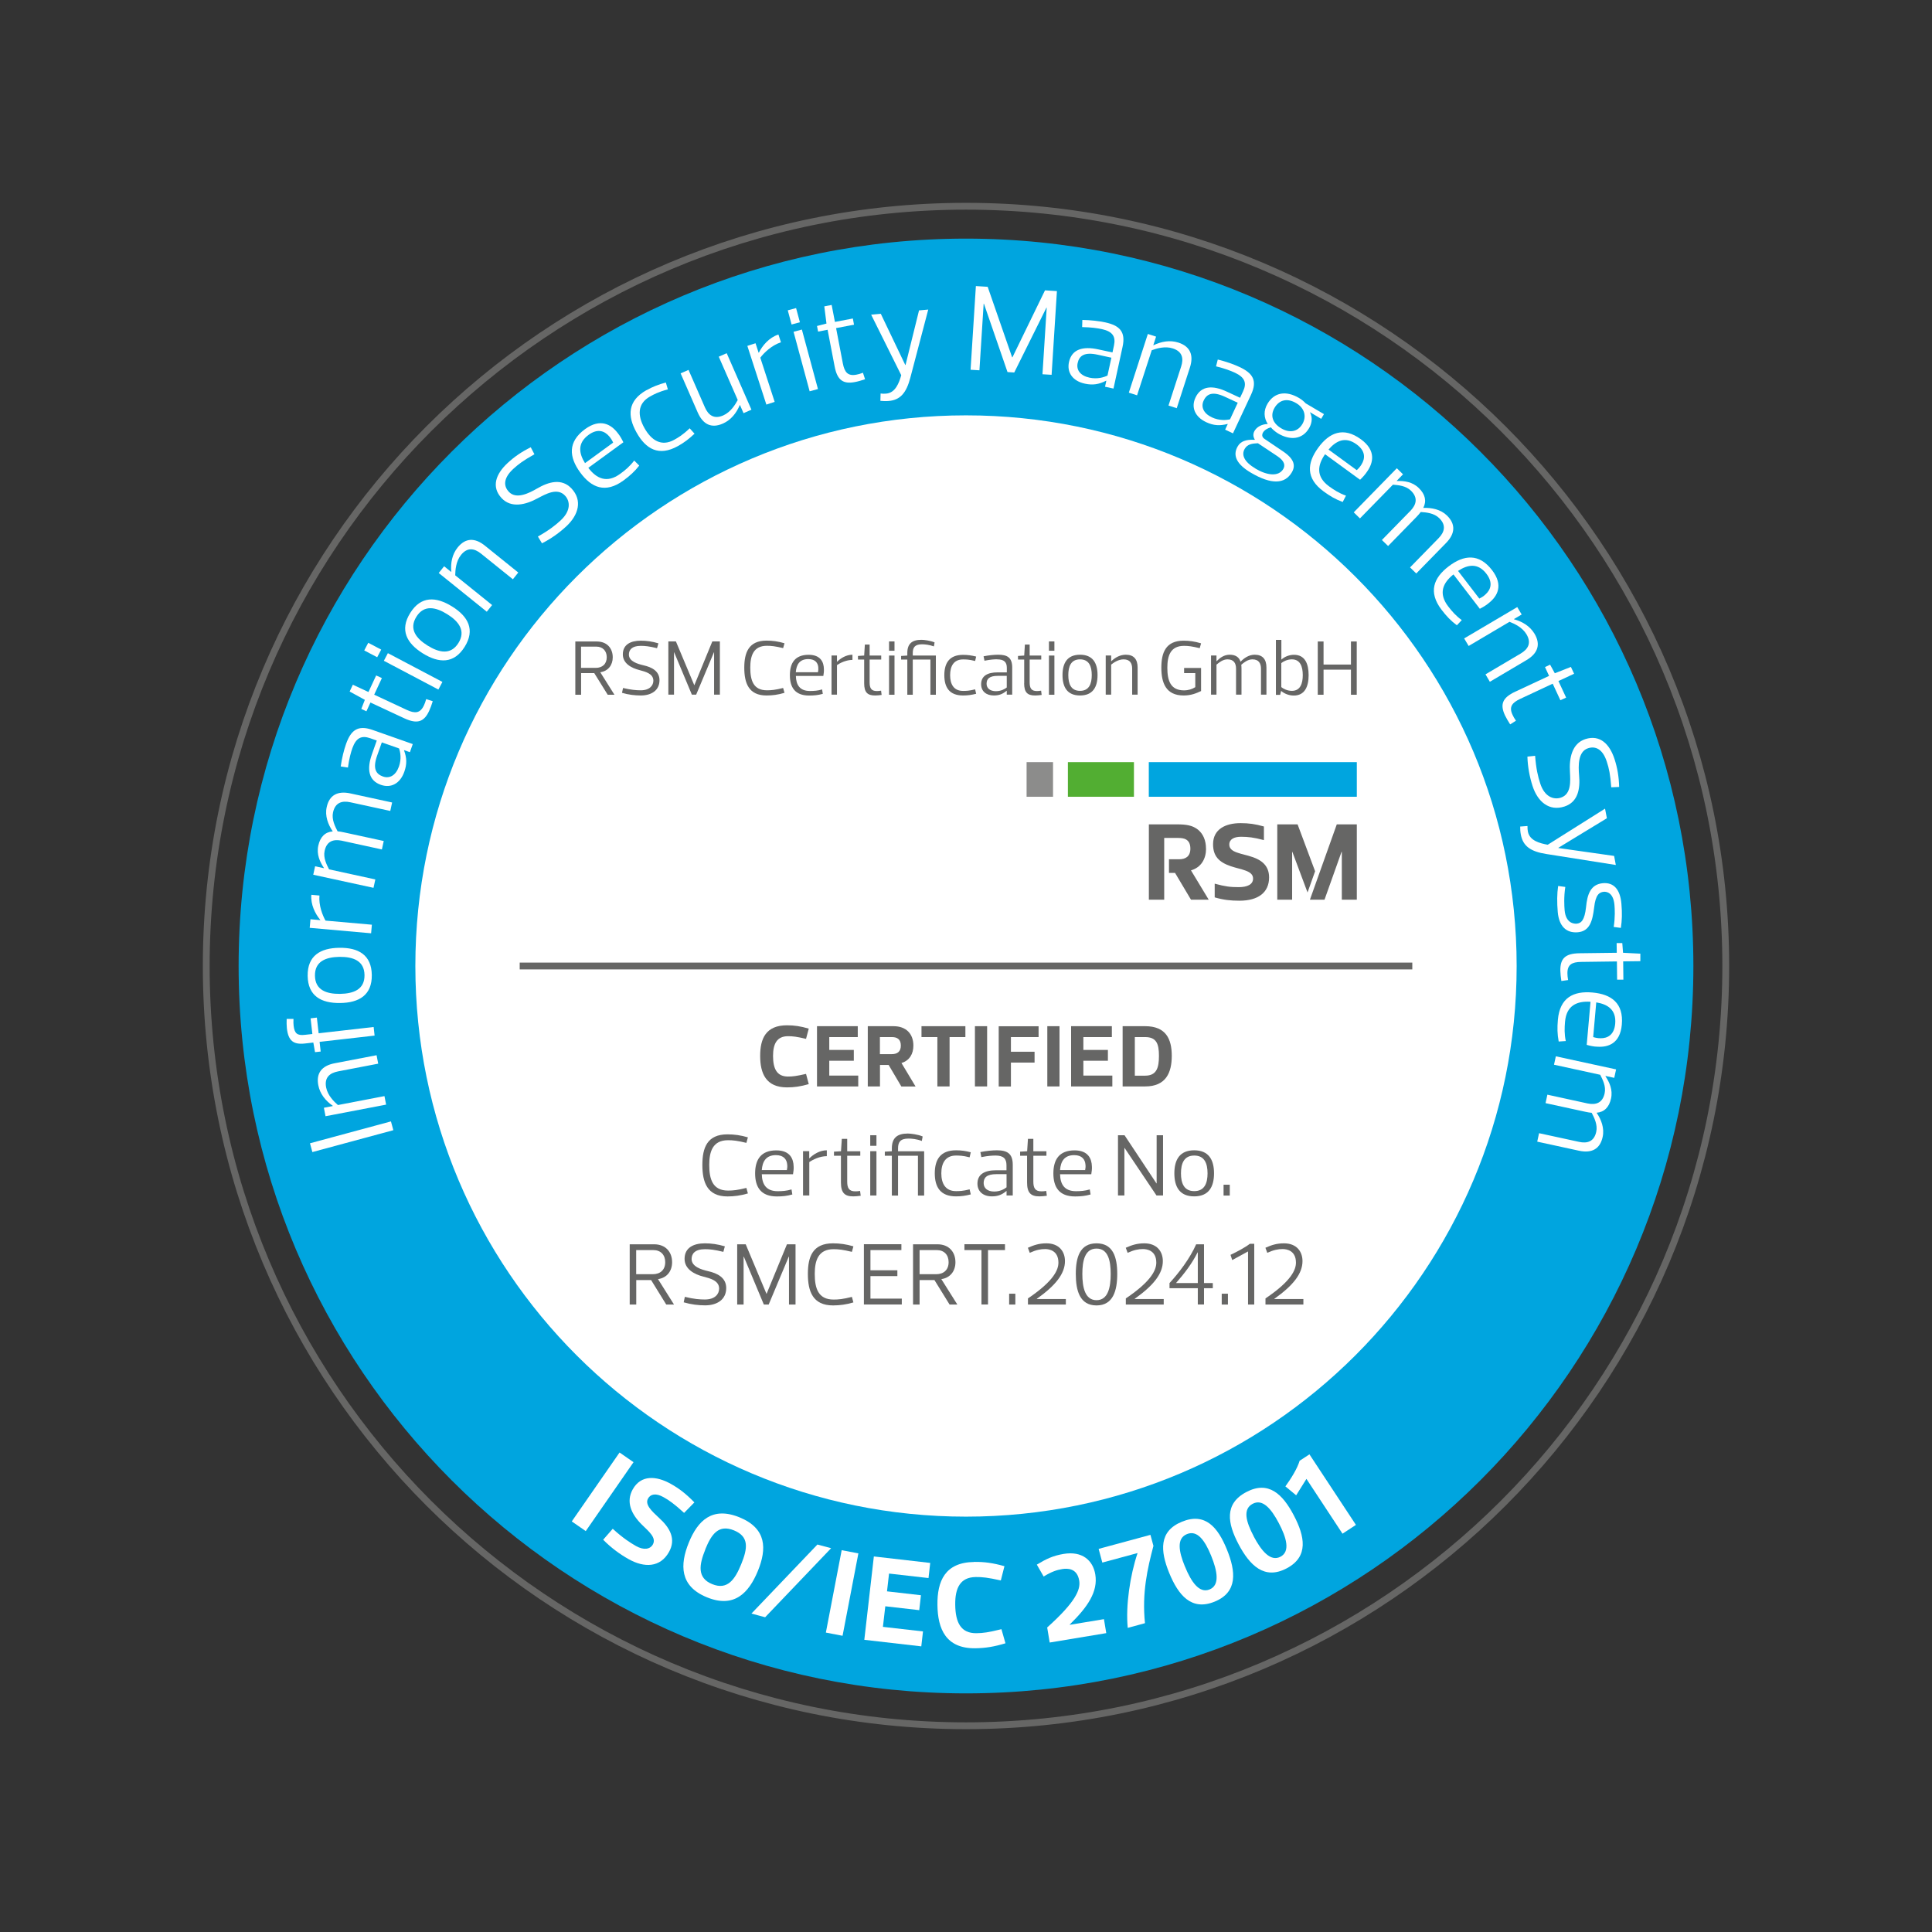 <?xml version="1.0" encoding="UTF-8"?>
<svg xmlns="http://www.w3.org/2000/svg" xmlns:xlink="http://www.w3.org/1999/xlink" id="Ebene_1" data-name="Ebene 1" viewBox="0 0 283.46 283.47">
  <rect x="0" y="0" width="283.46" height="283.47" fill="#333333" stroke="none"/>
  <defs>
    <style>
      .cls-1 {
        stroke-miterlimit: 4.84;
      }

      .cls-1, .cls-2, .cls-3, .cls-4, .cls-5, .cls-6, .cls-7 {
        stroke-width: 0px;
      }

      .cls-1, .cls-4, .cls-8 {
        fill: none;
      }

      .cls-1, .cls-8 {
        stroke: #666665;
      }

      .cls-2 {
        fill: #52ae32;
      }

      .cls-3 {
        fill: #00a5df;
      }

      .cls-5 {
        fill: #8c8c8b;
      }

      .cls-9 {
        clip-path: url(#clippath);
      }

      .cls-6 {
        fill: #666665;
      }

      .cls-7 {
        fill: #fff;
      }
    </style>
    <clipPath id="clippath">
      <rect class="cls-4" width="283.46" height="283.47"></rect>
    </clipPath>
  </defs>
  <path class="cls-3" d="M141.73,248.45c58.94,0,106.72-47.78,106.72-106.72s-47.78-106.72-106.72-106.72-106.72,47.78-106.72,106.72,47.78,106.72,106.72,106.72h0Z"></path>
  <path class="cls-8" d="M141.73,253.2c61.56,0,111.47-49.91,111.47-111.47S203.29,30.26,141.73,30.26,30.26,80.17,30.26,141.73s49.91,111.47,111.47,111.47h0Z"></path>
  <path class="cls-7" d="M141.73,222.52c44.62,0,80.79-36.17,80.79-80.79s-36.17-80.79-80.79-80.79-80.79,36.17-80.79,80.79,36.17,80.79,80.79,80.79h0Z"></path>
  <g>
    <path class="cls-6" d="M115.47,150.43c1.05,0,1.98.13,3.19.49l-.4,1.5c-1.39-.33-1.95-.39-2.64-.39-1.64,0-2.2,1.13-2.2,2.89,0,1.89.56,3.03,2.2,3.03.69,0,1.25-.07,2.64-.39l.4,1.5c-1.21.35-2.13.48-3.19.48-3.11,0-3.94-2.08-3.94-4.62s.83-4.49,3.94-4.49Z"></path>
    <path class="cls-6" d="M125.86,152.16h-4.19v1.88h3.6v1.59h-3.6v2.18h4.25v1.59h-6.05v-8.84h5.98v1.6Z"></path>
    <path class="cls-6" d="M132.24,159.4l-1.86-3.15h-1.27v3.15h-1.79v-8.84h3.77c1.86,0,2.92,1.12,2.92,2.85,0,1.2-.56,2.2-1.75,2.55l2.07,3.45h-2.08ZM129.11,154.66h1.75c.74,0,1.31-.33,1.31-1.25s-.53-1.25-1.29-1.25h-1.78v2.5Z"></path>
    <path class="cls-6" d="M139.32,152.16v7.24h-1.79v-7.24h-2.33v-1.6h6.44v1.6h-2.31Z"></path>
  </g>
  <g>
    <path class="cls-6" d="M143.04,159.4v-8.84h1.79v8.84h-1.79Z"></path>
    <path class="cls-6" d="M152.38,152.16h-4.06v2.15h3.47v1.59h-3.47v3.51h-1.79v-8.84h5.85v1.6Z"></path>
  </g>
  <g>
    <path class="cls-6" d="M153.66,159.4v-8.84h1.79v8.84h-1.79Z"></path>
    <path class="cls-6" d="M163.14,152.16h-4.19v1.88h3.6v1.59h-3.6v2.18h4.25v1.59h-6.05v-8.84h5.98v1.6Z"></path>
  </g>
  <path class="cls-6" d="M164.71,159.4v-8.84h3.3c3.04,0,3.91,1.86,3.91,4.35s-.87,4.49-3.91,4.49h-3.3ZM168.01,157.82c1.68,0,2.03-1.14,2.03-2.9s-.35-2.76-2.03-2.76h-1.51v5.66h1.51Z"></path>
  <g>
    <path class="cls-6" d="M106.74,166.43c.99,0,1.94.13,2.99.44l-.22.81c-1.33-.32-1.96-.39-2.69-.39-2.26,0-2.76,1.68-2.76,3.63,0,2.08.49,3.76,2.76,3.76.73,0,1.37-.06,2.69-.39l.22.81c-1.05.31-2,.44-2.99.44-2.98,0-3.69-2.08-3.69-4.62s.71-4.49,3.69-4.49Z"></path>
    <path class="cls-6" d="M111.77,172.27c.03,1.46.62,2.5,2.33,2.5.66,0,1.3-.04,2.03-.26l.12.74c-.78.22-1.43.29-2.27.29-2.35,0-3.19-1.38-3.19-3.38s.83-3.38,3.11-3.38c2.02,0,2.51,1.25,2.54,2.34.03.38-.03.78-.09,1.16h-4.56ZM111.77,171.67h3.68c.05-.25.08-.51.05-.77-.05-.75-.48-1.42-1.66-1.42-1.48,0-1.98.97-2.07,2.18Z"></path>
  </g>
  <g>
    <path class="cls-6" d="M118.73,175.4h-.91v-6.5h.91v1.04h.03c.58-.58,1.51-1.17,2.55-1.17v.86c-1.03,0-2.05.51-2.57.87v4.9Z"></path>
    <path class="cls-6" d="M123.39,169.57h-1.03v-.6l1.03-.06.12-1.82h.79v1.82h1.92v.66h-1.92v3.78c0,.95.26,1.44,1.18,1.44.21,0,.42-.01.71-.06l.09.71c-.34.05-.81.09-1.09.09-1.26,0-1.81-.52-1.81-2.04v-3.93Z"></path>
  </g>
  <g>
    <path class="cls-6" d="M128.59,166.56v1.55h-.91v-1.55h.91ZM128.59,168.9v6.5h-.91v-6.5h.91Z"></path>
    <path class="cls-6" d="M130.85,168.49c0-1.52.77-2.18,2.34-2.18.44,0,1.48.13,2.18.43l-.12.66c-.75-.29-1.52-.35-1.96-.35-1.22,0-1.53.55-1.53,1.44v.42h3.83v6.5h-.91v-5.84h-2.92v5.84h-.91v-5.84h-1.03v-.6l1.03-.06v-.42Z"></path>
  </g>
  <g>
    <path class="cls-6" d="M140.26,168.77c.81,0,1.39.09,2.17.29l-.17.74c-1.01-.26-1.56-.26-2-.26-1.55,0-2.15,1.12-2.15,2.61s.6,2.61,2.15,2.61c.44,0,.99,0,2-.26l.17.74c-.78.2-1.37.29-2.17.29-2.3,0-3.11-1.38-3.11-3.38s.81-3.38,3.11-3.38Z"></path>
    <path class="cls-6" d="M143.98,169.77l-.14-.74c.86-.17,1.73-.26,2.42-.26,1.51,0,2.33.47,2.33,2.13v4.5h-.91v-.65h-.03c-.66.55-1.26.78-2.12.78-1.3,0-2.12-.73-2.12-1.87,0-1.39,1.08-1.96,2.73-1.96h1.53v-.74c0-.96-.44-1.42-1.61-1.42-.48,0-1.1.04-2.08.23ZM147.67,172.27h-1.48c-1.42,0-1.87.51-1.87,1.31,0,.74.56,1.24,1.55,1.24.86,0,1.48-.36,1.81-.62v-1.92Z"></path>
  </g>
  <g>
    <path class="cls-6" d="M150.7,169.57h-1.03v-.6l1.03-.06.12-1.82h.79v1.82h1.92v.66h-1.92v3.78c0,.95.26,1.44,1.18,1.44.21,0,.42-.01.71-.06l.09.71c-.34.05-.81.09-1.09.09-1.26,0-1.81-.52-1.81-2.04v-3.93Z"></path>
    <path class="cls-6" d="M155.53,172.27c.03,1.46.62,2.5,2.33,2.5.66,0,1.3-.04,2.03-.26l.12.74c-.78.22-1.43.29-2.28.29-2.35,0-3.18-1.38-3.18-3.38s.83-3.38,3.11-3.38c2.01,0,2.51,1.25,2.54,2.34.03.38-.03.78-.09,1.16h-4.56ZM155.53,171.67h3.68c.05-.25.08-.51.05-.77-.05-.75-.48-1.42-1.66-1.42-1.48,0-1.98.97-2.07,2.18Z"></path>
  </g>
  <path class="cls-6" d="M164.03,175.4v-8.84h.96l4.68,7.06h.03v-7.06h.94v8.84h-.96l-4.68-6.97h-.03v6.97h-.94Z"></path>
  <g class="cls-9">
    <g>
      <path class="cls-1" d="M172.3,172.15c0-2,.79-3.38,2.91-3.38s2.91,1.38,2.91,3.38-.79,3.38-2.91,3.38-2.91-1.38-2.91-3.38ZM173.27,172.15c0,1.44.44,2.61,1.95,2.61s1.95-1.17,1.95-2.61-.44-2.61-1.95-2.61-1.95,1.17-1.95,2.61Z"></path>
      <path class="cls-1" d="M180.43,173.82v1.59h-.91v-1.59h.91Z"></path>
    </g>
  </g>
  <g>
    <path class="cls-6" d="M172.3,172.15c0-2,.79-3.38,2.91-3.38s2.91,1.38,2.91,3.38-.79,3.38-2.91,3.38-2.91-1.38-2.91-3.38ZM173.27,172.15c0,1.44.44,2.61,1.95,2.61s1.95-1.17,1.95-2.61-.44-2.61-1.95-2.61-1.95,1.17-1.95,2.61Z"></path>
    <path class="cls-6" d="M180.43,173.82v1.59h-.91v-1.59h.91Z"></path>
  </g>
  <g>
    <path class="cls-6" d="M97.75,191.4l-2.22-3.59h-2.18v3.59h-.96v-8.84h3.58c1.7,0,2.64,1.14,2.64,2.63,0,1.27-.73,2.29-2.07,2.48l2.35,3.73h-1.13ZM93.34,186.95h2.43c1.09,0,1.83-.62,1.83-1.77,0-1.07-.66-1.77-1.74-1.77h-2.52v3.54Z"></path>
    <path class="cls-6" d="M100.31,191.08l.17-.81c1.33.33,2.21.39,2.94.39,1.5,0,2.09-.82,2.09-1.6,0-1.2-1.38-1.51-2.29-1.75-1.39-.35-2.78-1.12-2.78-2.61,0-1.64,1.31-2.28,2.98-2.28.96,0,1.87.13,2.93.44l-.22.81c-1.33-.32-1.98-.39-2.7-.39-1.49,0-1.96.69-1.96,1.44,0,1.14,1.47,1.56,2.41,1.78,1.39.31,2.67.96,2.67,2.48,0,1.69-1.33,2.54-3.11,2.54-.96,0-2.05-.13-3.11-.44Z"></path>
  </g>
  <g>
    <path class="cls-6" d="M112.45,189.81h.03l2.98-7.25h1.26v8.84h-.96v-7.03h-.03l-2.95,7.03h-.71l-2.94-7.03h-.03v7.03h-.94v-8.84h1.25l3.04,7.25Z"></path>
    <path class="cls-6" d="M122.22,182.42c.99,0,1.94.13,2.99.44l-.22.81c-1.33-.32-1.96-.39-2.69-.39-2.26,0-2.76,1.68-2.76,3.63,0,2.08.49,3.76,2.76,3.76.73,0,1.37-.06,2.69-.39l.22.81c-1.05.31-2,.44-2.99.44-2.98,0-3.69-2.08-3.69-4.62s.71-4.49,3.69-4.49Z"></path>
  </g>
  <g>
    <path class="cls-6" d="M132.25,183.41h-4.54v2.96h3.95v.86h-3.95v3.3h4.6v.86h-5.56v-8.84h5.5v.86Z"></path>
    <path class="cls-6" d="M139.32,191.4l-2.22-3.59h-2.18v3.59h-.96v-8.84h3.58c1.7,0,2.64,1.14,2.64,2.63,0,1.27-.73,2.29-2.07,2.48l2.35,3.73h-1.13ZM134.92,186.95h2.43c1.09,0,1.83-.62,1.83-1.77,0-1.07-.66-1.77-1.74-1.77h-2.52v3.54Z"></path>
  </g>
  <g>
    <path class="cls-6" d="M144.96,183.41v7.98h-.96v-7.98h-2.5v-.86h5.95v.86h-2.5Z"></path>
    <path class="cls-6" d="M148.97,189.81v1.59h-.91v-1.59h.91Z"></path>
  </g>
  <g>
    <path class="cls-6" d="M151.08,183.8l-.27-.73c.9-.4,1.65-.65,2.72-.65,1.87,0,2.72,1.21,2.72,2.61,0,1.82-1.34,3.55-4.13,5.53v.03h4.26v.81h-5.56v-.9c3.87-2.6,4.47-4.26,4.47-5.25,0-1.77-1.35-1.99-1.95-1.99-.66,0-1.31.12-2.25.55Z"></path>
    <path class="cls-6" d="M157.84,186.91c0-2.46.61-4.49,3.04-4.49s3.04,2.03,3.04,4.49-.61,4.62-3.04,4.62-3.04-2.12-3.04-4.62ZM158.8,186.91c0,1.95.38,3.85,2.08,3.85s2.08-1.9,2.08-3.85-.38-3.72-2.08-3.72-2.08,1.77-2.08,3.72Z"></path>
  </g>
  <g>
    <path class="cls-6" d="M165.44,183.8l-.27-.73c.9-.4,1.65-.65,2.72-.65,1.87,0,2.72,1.21,2.72,2.61,0,1.82-1.34,3.55-4.13,5.53v.03h4.26v.81h-5.56v-.9c3.87-2.6,4.47-4.26,4.47-5.25,0-1.77-1.35-1.99-1.95-1.99-.66,0-1.31.12-2.25.55Z"></path>
    <path class="cls-6" d="M176.65,182.56v5.69h1.29v.75h-1.29v2.39h-.91v-2.39h-4.15v-.75c1.43-1.56,2.98-3.6,3.91-5.69h1.14ZM175.74,188.25v-4.5h-.03c-.83,1.66-1.96,3.12-3.17,4.5h3.2Z"></path>
  </g>
  <g>
    <path class="cls-6" d="M180.16,189.81v1.59h-.91v-1.59h.91Z"></path>
    <path class="cls-6" d="M180.79,184.88l-.25-.77c1.01-.48,2.15-1.09,2.83-1.62h.65v8.91h-.91v-7.79l-2.33,1.27Z"></path>
  </g>
  <path class="cls-6" d="M185.93,183.8l-.27-.73c.9-.4,1.65-.65,2.72-.65,1.87,0,2.72,1.21,2.72,2.61,0,1.82-1.34,3.55-4.13,5.53v.03h4.26v.81h-5.56v-.9c3.87-2.6,4.47-4.26,4.47-5.25,0-1.77-1.35-1.99-1.95-1.99-.66,0-1.31.12-2.25.55Z"></path>
  <line class="cls-8" x1="76.25" y1="141.73" x2="207.21" y2="141.73"></line>
  <path class="cls-7" d="M57.71,165.82l-11.88,3.21-.35-1.29,11.88-3.21.35,1.29Z"></path>
  <path class="cls-7" d="M56.41,160.83l.24,1.24-8.89,1.7-.24-1.24,1.3-.25v-.04c-1.05-.74-1.87-1.73-2.12-3.02-.34-1.78.52-2.86,2.4-3.22l6.15-1.18.24,1.24-5.88,1.13c-1.23.24-2.04.89-1.76,2.36.23,1.17,1.15,2.08,1.73,2.58l6.82-1.31Z"></path>
  <path class="cls-7" d="M45.83,151.71l-.26-2.3.92-.11.26,2.3,8.07-.92.14,1.26-8.07.92.16,1.42-.83.09-.25-1.41-1.22.14c-1.69.19-2.45-.38-2.66-2.23-.04-.4-.05-.92-.03-1.38h1c-.02.43-.01.71.02,1,.13,1.15.55,1.47,1.65,1.34l1.1-.12Z"></path>
  <path class="cls-7" d="M49.9,147.16c-2.79.04-4.72-1.04-4.76-3.99-.04-2.95,1.87-4.08,4.65-4.11,2.79-.04,4.72,1.04,4.76,3.99.04,2.95-1.87,4.08-4.65,4.11ZM49.88,145.82c2.01-.03,3.63-.66,3.6-2.76-.03-2.1-1.66-2.69-3.67-2.67-2.01.03-3.63.66-3.6,2.76.03,2.1,1.66,2.69,3.67,2.67Z"></path>
  <path class="cls-7" d="M54.56,135.67l-.11,1.26-9.01-.8.11-1.26,1.44.13v-.04c-.74-.88-1.43-2.24-1.31-3.68l1.19.11c-.13,1.42.45,2.91.89,3.68l6.8.6Z"></path>
  <path class="cls-7" d="M55.07,129.02l-.27,1.24-8.84-1.92.27-1.24,1.29.28v-.04c-.58-.89-1.1-1.98-.82-3.27.28-1.29,1.01-2,2.12-2.09-.69-1-1.17-2.27-.89-3.55.38-1.77,1.6-2.43,3.48-2.02l6.12,1.33-.27,1.24-5.85-1.27c-1.22-.27-2.23.03-2.55,1.48-.23,1.04.31,2.08.67,2.78.27.02.61.08.97.16l5.8,1.26-.27,1.24-5.91-1.29c-1.19-.24-2.18.06-2.49,1.49-.23,1.04.3,2.03.65,2.72l6.79,1.48Z"></path>
  <path class="cls-7" d="M51.03,112.61l-1.04-.16c.17-1.2.46-2.39.78-3.29.7-1.98,1.69-2.84,3.88-2.07l5.91,2.08-.42,1.19-.85-.3s0,.02-.01.03c.41,1.12.44,2.02.04,3.14-.6,1.71-1.94,2.45-3.44,1.92-1.83-.64-2.08-2.32-1.31-4.49l.71-2.01-.97-.34c-1.26-.44-2.06-.07-2.61,1.46-.22.63-.46,1.47-.65,2.84ZM56.02,108.92l-.69,1.95c-.66,1.86-.2,2.69.86,3.06.97.34,1.88-.16,2.34-1.46.4-1.13.21-2.11.02-2.66l-2.53-.89Z"></path>
  <path class="cls-7" d="M54.36,103.06l-.6,1.3-.75-.35.52-1.33-2.23-1.22.47-1,2.29,1.07,1.13-2.43.84.39-1.13,2.43,4.77,2.23c1.2.56,1.97.52,2.52-.64.12-.26.23-.53.34-.94l.96.31c-.13.46-.36,1.07-.53,1.43-.74,1.59-1.72,1.97-3.64,1.08l-4.95-2.31Z"></path>
  <path class="cls-7" d="M54.03,94.31l1.9,1-.59,1.12-1.9-1,.59-1.12ZM56.91,95.83l8,4.22-.59,1.12-8-4.22.59-1.12Z"></path>
  <path class="cls-7" d="M62.03,95.86c-2.36-1.48-3.41-3.43-1.84-5.93,1.56-2.5,3.77-2.42,6.14-.95s3.41,3.43,1.84,5.93-3.77,2.42-6.14.95ZM62.74,94.72c1.7,1.06,3.41,1.4,4.52-.38s.06-3.17-1.65-4.23c-1.7-1.06-3.41-1.4-4.52.38s-.06,3.17,1.65,4.23Z"></path>
  <path class="cls-7" d="M72.21,88.76l-.79.99-7.05-5.68.79-.99,1.03.83.02-.03c-.11-1.27.11-2.53.94-3.56,1.14-1.41,2.52-1.46,4.01-.25l4.88,3.93-.79.99-4.67-3.76c-.97-.78-2-.98-2.94.19-.75.93-.84,2.23-.85,2.99l5.41,4.36Z"></path>
  <path class="cls-7" d="M79.51,79.7l-.59-.98c1.66-.93,2.62-1.7,3.36-2.39,1.52-1.42,1.36-2.82.62-3.61-1.13-1.22-2.83-.23-4,.38-1.75.96-3.89,1.5-5.31-.02-1.55-1.67-.82-3.56.88-5.14.98-.91,2.03-1.64,3.4-2.32l.54,1.03c-1.66.93-2.38,1.48-3.13,2.17-1.52,1.42-1.35,2.56-.63,3.33,1.09,1.17,2.98.2,4.14-.47,1.71-1,3.63-1.55,5.07,0,1.6,1.72,1.05,3.84-.76,5.53-.98.91-2.22,1.82-3.58,2.5Z"></path>
  <path class="cls-7" d="M86.31,68.63c1.22,1.62,2.75,2.29,4.67.9.75-.54,1.43-1.11,2.07-1.96l.74.74c-.7.89-1.37,1.49-2.32,2.19-2.65,1.93-4.71,1.06-6.35-1.19-1.64-2.25-1.84-4.48.72-6.35,2.27-1.65,3.85-.65,4.77.55.34.4.61.9.85,1.38l-5.13,3.74ZM85.82,67.96l4.14-3.02c-.14-.32-.33-.63-.57-.91-.68-.8-1.7-1.2-3.03-.23-1.67,1.22-1.42,2.72-.53,4.15Z"></path>
  <path class="cls-7" d="M94.86,57.25c.98-.55,1.75-.83,2.83-1.13l.3,1.01c-1.41.37-2.07.74-2.61,1.04-1.88,1.05-1.85,2.82-.83,4.63,1.02,1.82,2.5,2.77,4.38,1.72.54-.3,1.2-.67,2.26-1.68l.71.79c-.82.77-1.46,1.27-2.44,1.82-2.8,1.56-4.71.44-6.07-2-1.36-2.43-1.32-4.65,1.48-6.22Z"></path>
  <path class="cls-7" d="M105.46,52.33l1.16-.51,3.63,8.29-1.16.51-.52-1.19h-.03c-.5,1.18-1.28,2.19-2.49,2.72-1.66.73-2.9.14-3.68-1.63l-2.51-5.74,1.16-.51,2.4,5.49c.5,1.14,1.33,1.79,2.69,1.19,1.09-.48,1.77-1.59,2.13-2.26l-2.79-6.37Z"></path>
  <path class="cls-7" d="M113.64,58.97l-1.2.39-2.79-8.61,1.2-.39.45,1.38h.04c.52-1.04,1.49-2.21,2.87-2.66l.37,1.14c-1.36.44-2.5,1.55-3.03,2.26l2.11,6.49Z"></path>
  <path class="cls-7" d="M116.8,45.2l.56,2.08-1.22.33-.56-2.08,1.22-.33ZM117.65,48.35l2.36,8.73-1.22.33-2.36-8.73,1.22-.33Z"></path>
  <path class="cls-7" d="M121.43,48.38l-1.4.27-.16-.82,1.39-.36-.32-2.52,1.08-.21.48,2.49,2.63-.5.17.91-2.63.5.99,5.17c.25,1.3.73,1.9,1.99,1.66.28-.05.57-.13.96-.28l.31.95c-.45.16-1.08.34-1.47.41-1.72.33-2.61-.24-3-2.32l-1.03-5.37Z"></path>
  <path class="cls-7" d="M127.81,46.17l1.42-.13,3.59,7.51h.04s1.98-8.01,1.98-8.01l1.35-.12-2.62,9.97c-.6,2.31-1.52,3.3-3.18,3.44-.4.04-.87.02-1.22-.02l.03-1.08c.31.05.59.04.82.02,1.37-.12,1.89-1.59,2.21-2.7l-4.42-8.89Z"></path>
  <path class="cls-7" d="M148.51,52.41h.04s4.77-9.81,4.77-9.81l1.75.11-.78,12.28-1.34-.08.62-9.77h-.04s-4.72,9.51-4.72,9.51l-.99-.06-3.46-10.03h-.04s-.62,9.77-.62,9.77l-1.3-.08.78-12.28,1.73.11,3.59,10.35Z"></path>
  <path class="cls-7" d="M158.77,47.99l.03-1.05c1.22.02,2.43.16,3.37.36,2.05.45,3.03,1.33,2.53,3.59l-1.33,6.12-1.24-.27.19-.88h-.04c-1.06.54-1.95.68-3.11.43-1.77-.38-2.67-1.62-2.33-3.17.41-1.89,2.05-2.35,4.29-1.86l2.09.45.22-1.01c.28-1.31-.18-2.06-1.77-2.41-.65-.14-1.51-.27-2.9-.3ZM163.06,52.48l-2.02-.44c-1.93-.42-2.7.14-2.93,1.23-.22,1.01.39,1.85,1.74,2.14,1.17.25,2.12-.06,2.64-.31l.57-2.62Z"></path>
  <path class="cls-7" d="M166.83,58l-1.21-.39,2.79-8.61,1.21.39-.41,1.26h.04c1.15-.55,2.41-.79,3.66-.38,1.72.56,2.26,1.84,1.67,3.66l-1.93,5.96-1.21-.39,1.85-5.7c.39-1.19.21-2.22-1.22-2.68-1.14-.37-2.38,0-3.09.27l-2.15,6.61Z"></path>
  <path class="cls-7" d="M178.41,53.77l.26-1.02c1.18.29,2.33.69,3.2,1.1,1.9.89,2.66,1.96,1.68,4.06l-2.65,5.67-1.15-.54.38-.82s-.02,0-.03-.02c-1.16.3-2.05.24-3.13-.26-1.64-.77-2.25-2.17-1.57-3.61.82-1.75,2.52-1.84,4.6-.87l1.94.9.44-.94c.57-1.21.28-2.05-1.2-2.74-.61-.28-1.42-.6-2.76-.93ZM181.6,59.09l-1.87-.87c-1.79-.83-2.66-.46-3.13.55-.44.93-.02,1.89,1.22,2.47,1.08.5,2.08.41,2.65.28l1.13-2.43Z"></path>
  <path class="cls-7" d="M184.1,64.49c-.31-.5-.25-.99.05-1.4.33-.48.99-.85,1.82-.88l.02-.03c-.56-.86-.63-1.93-.02-2.95.99-1.67,2.72-1.97,4.65-.82.44.26.72.53.95.77l2.68,1.58-.41.69-1.65-.98c.48.93.21,1.78-.13,2.36-1.01,1.71-2.82,1.78-4.52.78-.44-.26-.88-.65-1.08-.91-.25.06-.47.16-.68.29-.57.36-.87,1-.23,1.42l2.77,1.87c1.57,1.08,1.79,2.05,1.21,3.03-1,1.7-2.96,1.84-6.01.04-2.01-1.19-2.74-2.48-1.92-3.87.42-.72,1.19-1.02,2.48-.95l.02-.03ZM184.21,68.76c1.67.99,3.38,1.22,4.07.05.29-.5.23-1.14-.85-1.87l-2.87-1.91c-.85.04-1.53.13-1.93.81-.52.87-.13,1.9,1.58,2.91ZM191.07,62.24c.67-1.14.33-2.37-.89-3.09-1.37-.81-2.51-.45-3.18.68-.67,1.14-.29,2.27.99,3.02,1.23.73,2.42.49,3.08-.62Z"></path>
  <path class="cls-7" d="M194.42,66.63c-1.16,1.66-1.34,3.32.57,4.72.75.54,1.49,1.02,2.49,1.37l-.48.93c-1.06-.39-1.84-.85-2.79-1.54-2.65-1.93-2.45-4.16-.81-6.41,1.64-2.25,3.71-3.12,6.27-1.25,2.27,1.65,1.8,3.46.93,4.71-.28.44-.67.86-1.05,1.23l-5.13-3.74ZM194.92,65.96l4.14,3.02c.26-.23.5-.51.69-.82.56-.89.62-1.99-.71-2.96-1.67-1.22-3.02-.52-4.12.76Z"></path>
  <path class="cls-7" d="M199.53,76.06l-.91-.89,6.32-6.47.91.89-.92.95.03.03c1.06-.03,2.27.11,3.21,1.04.95.92,1.16,1.92.65,2.91,1.21-.05,2.55.21,3.48,1.12,1.29,1.26,1.21,2.65-.13,4.02l-4.38,4.48-.91-.89,4.19-4.29c.87-.89,1.15-1.91.09-2.94-.76-.75-1.93-.85-2.71-.9-.16.22-.39.48-.64.74l-4.15,4.25-.91-.88,4.22-4.32c.83-.88,1.1-1.88.05-2.91-.76-.75-1.88-.82-2.65-.89l-4.86,4.97Z"></path>
  <path class="cls-7" d="M213.26,84.27c-1.59,1.26-2.23,2.8-.79,4.69.56.73,1.14,1.4,2,2.02l-.72.76c-.9-.67-1.53-1.34-2.24-2.27-1.99-2.6-1.18-4.69,1.04-6.38s4.44-1.94,6.37.57c1.71,2.23.75,3.83-.44,4.78-.39.35-.88.63-1.36.88l-3.87-5.04ZM213.92,83.76l3.12,4.06c.32-.15.63-.34.89-.59.79-.7,1.16-1.73.16-3.04-1.25-1.64-2.75-1.36-4.16-.43Z"></path>
  <path class="cls-7" d="M215.47,94.76l-.65-1.09,7.79-4.6.65,1.09-1.14.67.02.03c1.23.34,2.33,1,3.01,2.13.92,1.56.48,2.87-1.17,3.85l-5.39,3.19-.64-1.09,5.16-3.05c1.08-.64,1.62-1.53.86-2.82-.61-1.03-1.79-1.57-2.5-1.84l-5.98,3.54Z"></path>
  <path class="cls-7" d="M227.28,99.17l-.6-1.3.75-.35.69,1.26,2.36-.93.47,1-2.3,1.07,1.13,2.43-.84.39-1.13-2.43-4.77,2.23c-1.2.56-1.67,1.18-1.12,2.34.12.26.26.52.5.86l-.85.54c-.26-.4-.59-.96-.76-1.32-.74-1.59-.41-2.59,1.51-3.48l4.95-2.31Z"></path>
  <path class="cls-7" d="M224.09,111.01l1.14-.12c.14,1.9.43,3.09.75,4.06.64,1.98,1.98,2.42,3.02,2.08,1.58-.51,1.4-2.47,1.34-3.78-.13-1.99.28-4.16,2.26-4.81,2.17-.7,3.58.76,4.29,2.96.41,1.27.63,2.54.67,4.06l-1.16.05c-.14-1.9-.33-2.78-.65-3.75-.64-1.98-1.76-2.3-2.75-1.98-1.51.49-1.43,2.61-1.32,3.95.18,1.98-.13,3.94-2.14,4.6-2.24.73-3.93-.67-4.69-3.02-.41-1.27-.71-2.78-.75-4.3Z"></path>
  <path class="cls-7" d="M235.49,118.65l.27,1.4-7.11,4.33v.04s8.17,1.16,8.17,1.16l.25,1.33-10.18-1.61c-2.35-.36-3.43-1.18-3.75-2.82-.08-.39-.11-.86-.1-1.21l1.07-.08c-.01.32.02.59.06.82.26,1.35,1.77,1.72,2.91,1.93l8.4-5.29Z"></path>
  <path class="cls-7" d="M228.55,133.79c-.12-1.37-.11-2.7.06-3.8l1.05.14c-.23,1.46-.15,2.83-.1,3.42.17,1.93,1.4,2,1.76,1.97.67-.06,1.17-.5,1.38-2.41.18-1.87.65-3.36,2.47-3.53,1.6-.14,2.54.92,2.72,3.01.12,1.37.09,2.45-.08,3.55l-1.05-.14c.23-1.46.16-2.65.11-3.24-.17-1.89-1.24-1.94-1.55-1.92-.67.06-1.22.42-1.43,2.31-.24,2.02-.66,3.47-2.39,3.63-1.71.15-2.77-.9-2.95-2.99Z"></path>
  <path class="cls-7" d="M237.21,139.8l-.02-1.43h.83s.11,1.42.11,1.42l2.54.13v1.1s-2.52.03-2.52.03l.03,2.68h-.92s-.03-2.67-.03-2.67l-5.27.07c-1.32.02-2,.39-1.99,1.67,0,.29.03.58.1.99l-.99.14c-.08-.47-.14-1.12-.15-1.52-.02-1.76.69-2.52,2.81-2.55l5.46-.07Z"></path>
  <path class="cls-7" d="M233.37,146.98c-2.02-.14-3.54.56-3.75,2.92-.08.92-.11,1.81.11,2.84l-1.04.07c-.21-1.11-.22-2.02-.12-3.19.29-3.26,2.3-4.25,5.08-4,2.78.25,4.58,1.57,4.3,4.72-.25,2.79-2.04,3.33-3.56,3.23-.53,0-1.08-.13-1.59-.27l.56-6.33ZM234.2,147.06l-.45,5.1c.34.1.69.17,1.06.17,1.05.02,2.02-.49,2.17-2.13.18-2.05-1.11-2.86-2.77-3.13Z"></path>
  <path class="cls-7" d="M228,156.22l.27-1.24,8.84,1.92-.27,1.24-1.29-.28v.04c.58.89,1.1,1.98.82,3.27-.28,1.29-1.01,2-2.12,2.09.69,1,1.17,2.27.89,3.55-.38,1.77-1.6,2.43-3.48,2.02l-6.12-1.33.27-1.24,5.85,1.27c1.22.27,2.23-.03,2.54-1.48.23-1.04-.31-2.08-.67-2.78-.27-.02-.61-.08-.97-.16l-5.8-1.26.27-1.24,5.91,1.29c1.19.24,2.18-.06,2.49-1.49.23-1.04-.3-2.03-.65-2.72l-6.79-1.48Z"></path>
  <path class="cls-7" d="M83.89,223.22l7.01-10.11,2.05,1.42-7.01,10.11-2.05-1.42Z"></path>
  <path class="cls-7" d="M88.5,225.9l1.4-1.6c1.45,1.33,2.59,2.07,3.43,2.54,1.11.62,2.05.48,2.45-.23.56-1-.56-1.89-1.62-2.93-1.57-1.56-2.34-3.34-1.33-5.16,1.21-2.16,3.46-2,5.59-.81,1.22.68,2.23,1.46,3.46,2.72l-1.51,1.54c-1.47-1.34-2.21-1.86-3.04-2.32-1.11-.62-1.89-.44-2.25.21-.49.88.5,1.81,1.62,2.85,1.63,1.47,2.51,3.12,1.45,5-1.28,2.29-3.62,2.33-5.91,1.05-1.23-.69-2.52-1.61-3.75-2.86Z"></path>
  <path class="cls-7" d="M101.06,226.33c1.31-3.22,3.43-5.34,7.44-3.71,4,1.64,4.01,4.63,2.7,7.85-1.33,3.25-3.49,5.52-7.49,3.88-4-1.64-3.97-4.77-2.65-8.02ZM103.49,227.32c-.92,2.26-1.24,4.19,1,5.1,2.24.92,3.35-.68,4.27-2.95.92-2.26,1.19-4.01-1.06-4.93-2.25-.92-3.3.51-4.22,2.77Z"></path>
  <path class="cls-7" d="M112.26,237.28l-2.01-.54,9.68-10.13,2.01.54-9.68,10.13Z"></path>
  <path class="cls-7" d="M121.17,239.53l2.32-12.09,2.45.47-2.32,12.09-2.45-.47Z"></path>
  <path class="cls-7" d="M136.23,231.53l-5.79-.66-.3,2.61,4.98.57-.25,2.19-4.98-.57-.35,3.02,5.88.67-.25,2.19-8.36-.96,1.4-12.23,8.27.95-.25,2.21Z"></path>
  <path class="cls-7" d="M142.93,229.16c1.47-.02,2.75.15,4.44.63l-.53,2.09c-1.94-.43-2.72-.51-3.68-.5-2.28.03-3.04,1.61-3.01,4.06.03,2.62.83,4.21,3.11,4.18.96-.01,1.74-.11,3.67-.59l.59,2.07c-1.68.51-2.96.71-4.42.73-4.32.05-5.52-2.83-5.56-6.35-.04-3.47,1.08-6.26,5.4-6.31Z"></path>
  <path class="cls-7" d="M153.12,231.3l-1-1.74c1.37-.83,2.37-1.31,3.92-1.57,2.75-.46,4.32.95,4.66,3.01.41,2.5-1.07,4.73-3.75,7.35v.04s5.02-.83,5.02-.83l.34,2.05-8.3,1.38-.37-2.21c4.22-3.78,4.91-5.58,4.7-6.87-.3-1.84-1.73-1.82-2.48-1.7-.8.13-1.55.37-2.73,1.09Z"></path>
  <path class="cls-7" d="M166.87,227.87l-5.14,1.39-.54-2.01,7.6-2.06.44,1.62c-.87,3.31-1.7,6.87-1.24,11.34l-2.53.69c-.32-3.25.34-7.68,1.43-10.94v-.04Z"></path>
  <path class="cls-7" d="M171.54,230.77c-1.31-3.22-1.54-6.12,1.88-7.51,3.42-1.4,5.27.84,6.58,4.06,1.33,3.25,1.62,6.28-1.79,7.67-3.42,1.4-5.34-.97-6.67-4.22ZM173.85,229.83c.92,2.26,2.1,3.99,3.62,3.37s1.15-2.68.23-4.94-2.03-3.8-3.55-3.18c-1.53.62-1.23,2.5-.3,4.76Z"></path>
  <path class="cls-7" d="M181.72,226.57c-1.62-3.07-2.13-5.94,1.14-7.66,3.26-1.72,5.33.32,6.95,3.39,1.64,3.11,2.23,6.09-1.04,7.81s-5.41-.44-7.05-3.54ZM183.93,225.4c1.14,2.16,2.48,3.77,3.94,3,1.46-.77.89-2.78-.25-4.94-1.14-2.16-2.39-3.59-3.84-2.82-1.46.77-.98,2.6.16,4.76Z"></path>
  <path class="cls-7" d="M190.16,219.38l-1.57-1.3c.9-1.24,1.75-2.64,2.09-3.76l1.44-.94,6.82,10.35-1.97,1.29-5.29-8.04-1.51,2.41Z"></path>
  <polygon class="cls-3" points="168.55 116.9 199.07 116.9 199.07 111.82 168.55 111.82 168.55 116.9 168.55 116.9"></polygon>
  <polygon class="cls-5" points="150.62 116.9 154.5 116.9 154.5 111.82 150.62 111.82 150.62 116.9 150.62 116.9"></polygon>
  <polygon class="cls-2" points="156.68 116.9 166.37 116.9 166.37 111.82 156.68 111.82 156.68 116.9 156.68 116.9"></polygon>
  <path class="cls-6" d="M176.94,124.51c0-1.2-.41-2.16-1.17-2.78-.79-.63-1.71-.78-3.07-.78h-4.14v11.05h2.25v-9.06h1.98c.56,0,.97.07,1.23.23.4.23.63.66.63,1.34,0,1.15-.71,1.56-1.64,1.56h-1.5v2h.89l2.34,3.93h2.6l-2.6-4.3c1.51-.44,2.21-1.7,2.21-3.19"></path>
  <path class="cls-6" d="M183.75,125.74c-1.59-.55-3.39-.62-3.39-1.83,0-.78.71-1.14,1.72-1.14s1.87.09,3.36.49v-2c-1.28-.36-2.21-.49-3.42-.49-2.19,0-4.04.87-4.04,3.09,0,1.76.87,2.64,2.6,3.23,1.54.52,3.27.63,3.27,1.81,0,.88-.86,1.26-2.11,1.26s-1.97-.09-3.52-.51v2.01c1.29.38,2.37.49,3.63.49,2.75,0,4.35-1.2,4.35-3.42,0-1.76-1.15-2.55-2.47-3"></path>
  <polygon class="cls-6" points="196.13 120.95 192.19 132 194.33 132 196.83 124.98 196.87 124.98 196.87 132 199.07 132 199.07 120.95 196.13 120.95 196.13 120.95"></polygon>
  <polygon class="cls-6" points="187.4 120.95 187.4 132 189.58 132 189.58 124.98 189.61 124.98 191.84 130.94 192.95 127.83 190.38 120.95 187.4 120.95 187.4 120.95"></polygon>
  <path class="cls-6" d="M90.15,101.93l-2.08-3.3c1.18-.17,1.83-1.07,1.83-2.19,0-1.31-.83-2.32-2.33-2.32h-3.16v7.81h.85v-3.17h1.93l1.97,3.17h1ZM85.25,94.87h2.23c.95,0,1.54.62,1.54,1.56,0,1.01-.66,1.56-1.62,1.56h-2.15v-3.13h0ZM94.01,102.04c1.57,0,2.75-.75,2.75-2.24,0-1.34-1.13-1.92-2.36-2.19-.83-.2-2.13-.56-2.13-1.57,0-.67.41-1.28,1.74-1.28.64,0,1.22.06,2.39.34l.2-.71c-.93-.28-1.74-.39-2.59-.39-1.47,0-2.63.56-2.63,2.01,0,1.32,1.23,2,2.46,2.31.8.22,2.02.49,2.02,1.55,0,.69-.53,1.41-1.85,1.41-.64,0-1.42-.06-2.6-.34l-.15.71c.93.28,1.9.39,2.75.39M99.16,94.11h-1.1v7.81h.83v-6.22h.02l2.6,6.22h.63l2.61-6.22h.02v6.22h.85v-7.81h-1.11l-2.63,6.41h-.02l-2.69-6.41h0ZM109.2,97.96c0,2.24.63,4.08,3.26,4.08.87,0,1.71-.11,2.64-.39l-.2-.71c-1.17.29-1.74.34-2.38.34-2,0-2.44-1.48-2.44-3.32,0-1.72.44-3.21,2.44-3.21.64,0,1.21.06,2.38.34l.2-.71c-.93-.28-1.77-.39-2.64-.39-2.63,0-3.26,1.79-3.26,3.96M120.8,99.16c.06-.33.1-.69.08-1.02-.02-.97-.46-2.07-2.24-2.07-2.01,0-2.75,1.22-2.75,2.99s.74,2.99,2.82,2.99c.75,0,1.32-.06,2.01-.25l-.1-.65c-.64.2-1.21.23-1.79.23-1.51,0-2.03-.92-2.06-2.21h4.03ZM118.59,96.7c1.05,0,1.43.59,1.47,1.25.02.23,0,.46-.05.68h-3.25c.08-1.07.52-1.93,1.83-1.93M122.79,97.59c.46-.32,1.37-.77,2.28-.77v-.76c-.92,0-1.74.52-2.25,1.03h-.02v-.92h-.8v5.75h.8v-4.33h0ZM126.79,100.24c0,1.34.48,1.8,1.6,1.8.25,0,.67-.03.96-.08l-.08-.63c-.26.05-.45.06-.63.06-.82,0-1.05-.44-1.05-1.28v-3.34h1.7v-.59h-1.7v-1.61h-.7l-.1,1.61-.91.06v.53h.91v3.47h0ZM130.44,101.93h.8v-5.75h-.8v5.75h0ZM130.44,95.48h.8v-1.37h-.8v1.37h0ZM133.12,96.18l-.91.06v.53h.91v5.16h.8v-5.16h2.59v5.16h.8v-5.75h-3.39v-.37c0-.79.28-1.28,1.36-1.28.39,0,1.07.06,1.74.31l.1-.59c-.62-.26-1.54-.38-1.93-.38-1.39,0-2.07.59-2.07,1.93v.37h0ZM138.55,99.05c0,1.77.71,2.99,2.75,2.99.71,0,1.23-.08,1.92-.25l-.15-.65c-.9.23-1.38.23-1.77.23-1.37,0-1.9-.99-1.9-2.31s.53-2.31,1.9-2.31c.39,0,.87,0,1.77.23l.15-.65c-.69-.17-1.21-.25-1.92-.25-2.03,0-2.75,1.22-2.75,2.99M147.72,100.86c-.29.23-.84.55-1.6.55-.87,0-1.37-.44-1.37-1.09,0-.71.4-1.16,1.65-1.16h1.31v1.7h0ZM146.29,96.74c1.03,0,1.43.4,1.43,1.25v.66h-1.36c-1.46,0-2.41.51-2.41,1.74,0,1.01.72,1.65,1.87,1.65.76,0,1.29-.21,1.87-.69h.02v.57h.8v-3.98c0-1.47-.72-1.88-2.06-1.88-.61,0-1.38.08-2.14.23l.13.65c.86-.17,1.41-.21,1.84-.21M150.26,100.24c0,1.34.48,1.8,1.6,1.8.25,0,.67-.03.97-.08l-.08-.63c-.26.05-.45.06-.63.06-.82,0-1.05-.44-1.05-1.28v-3.34h1.7v-.59h-1.7v-1.61h-.7l-.1,1.61-.91.06v.53h.91v3.47h0ZM153.9,101.93h.8v-5.75h-.8v5.75h0ZM153.9,95.48h.8v-1.37h-.8v1.37h0ZM158.46,96.74c1.33,0,1.72,1.03,1.72,2.31s-.39,2.31-1.72,2.31-1.72-1.03-1.72-2.31.39-2.31,1.72-2.31M158.46,102.04c1.87,0,2.57-1.22,2.57-2.99s-.7-2.99-2.57-2.99-2.57,1.22-2.57,2.99.7,2.99,2.57,2.99M163.03,97.51c.38-.3,1.06-.77,1.82-.77.95,0,1.26.59,1.26,1.38v3.8h.8v-3.98c0-1.22-.57-1.88-1.72-1.88-.84,0-1.55.39-2.14.95h-.02v-.84h-.8v5.75h.8v-4.41h0ZM173.65,102.04c1.14,0,1.87-.33,2.57-.65v-3.39h-2.49v.76h1.64v2.06c-.47.29-1,.47-1.66.47-2,0-2.44-1.48-2.44-3.32,0-1.72.44-3.21,2.44-3.21.64,0,1.14.06,2.31.34l.2-.71c-.94-.28-1.7-.39-2.57-.39-2.63,0-3.26,1.79-3.26,3.96s.63,4.08,3.26,4.08M178.49,97.51c.38-.31.92-.77,1.6-.77.93,0,1.25.57,1.26,1.34v3.84h.8v-3.77c0-.23-.01-.45-.03-.62.38-.32.95-.79,1.63-.79.94,0,1.26.59,1.26,1.38v3.8h.8v-3.98c0-1.22-.57-1.88-1.72-1.88-.83,0-1.55.47-2.08,1.03-.21-.68-.75-1.03-1.59-1.03s-1.45.47-1.92.95h-.02v-.84h-.8v5.75h.8v-4.41h0ZM188,93.88h-.8v8.07h.62l.14-.57h.02c.46.4,1.14.67,1.84.67,1.61,0,2.18-1.31,2.18-2.99s-.54-2.99-2.15-2.99c-.71,0-1.39.29-1.83.69h-.02v-2.87h0ZM191.14,99.05c0,1.24-.36,2.31-1.6,2.31-.7,0-1.29-.33-1.55-.55v-3.52c.26-.22.85-.55,1.55-.55,1.24,0,1.6,1.08,1.6,2.31M194.19,101.93v-3.68h4.02v3.68h.85v-7.81h-.85v3.38h-4.02v-3.38h-.85v7.81h.85Z"></path>
</svg>
